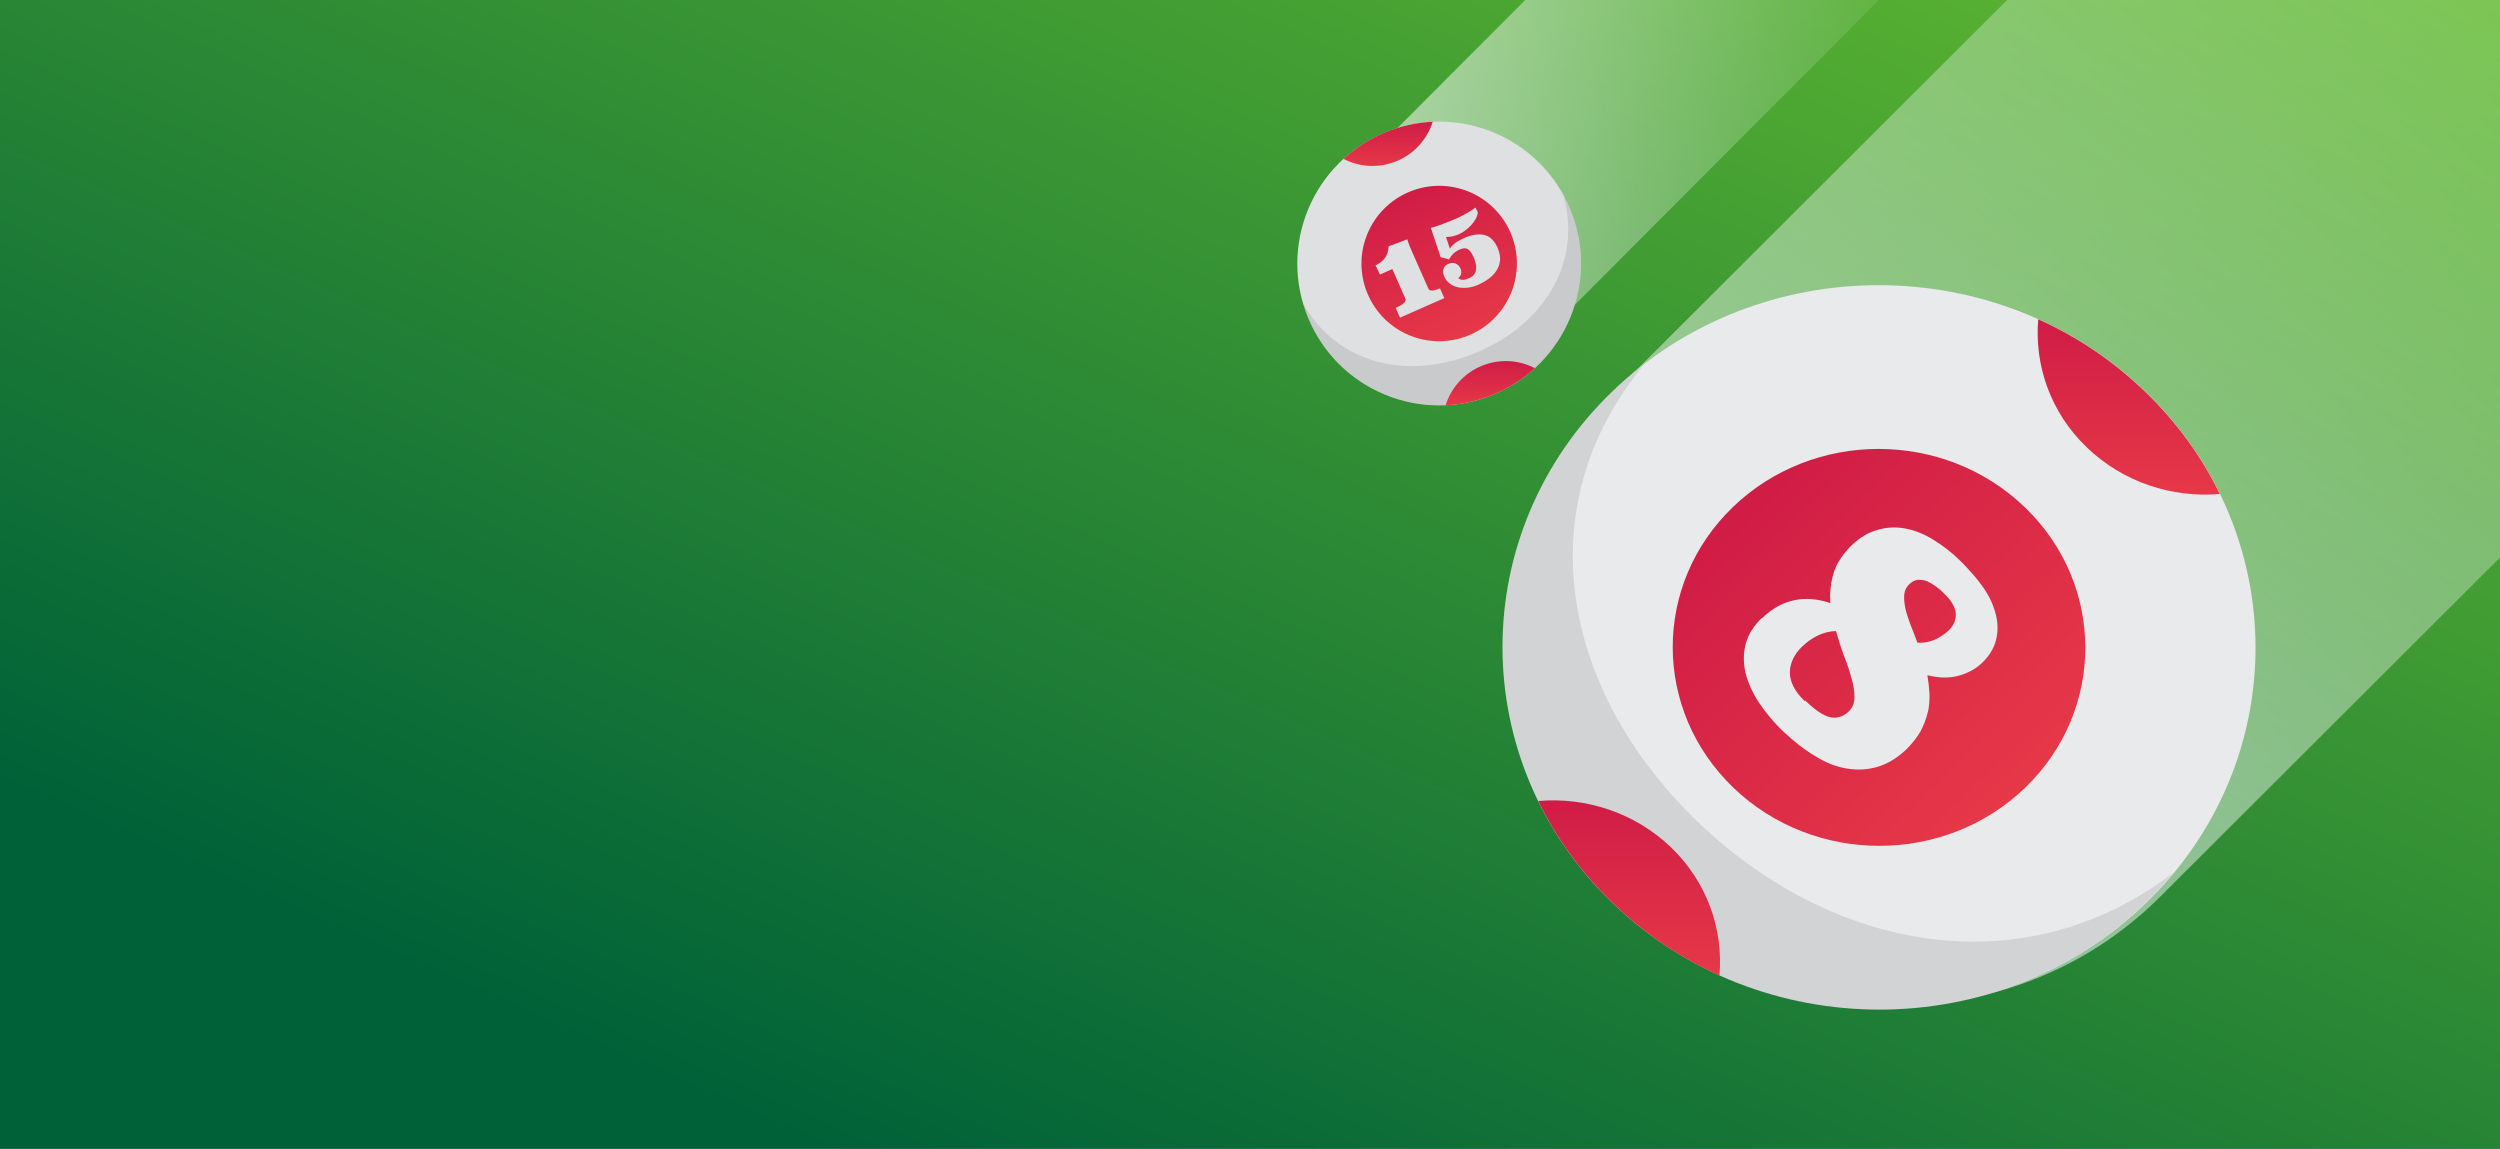 <svg width="185" height="85" viewBox="0 0 185 85" fill="none" xmlns="http://www.w3.org/2000/svg">
<rect x="0" y="0" width="185" height="85" fill="#333333" stroke="none"/>
<g clip-path="url(#clip0_957_10452)">
<rect width="185" height="85" fill="url(#paint0_linear_957_10452)"/>
<path opacity="0.9" d="M120.933 27.542L171.482 -22.915C182.182 -33.595 199.685 -33.595 210.385 -22.915C221.085 -12.235 221.085 5.236 210.385 15.916L159.835 66.373C149.135 77.054 131.633 77.054 120.933 66.373C110.233 55.693 110.233 38.222 120.933 27.542Z" fill="url(#paint1_linear_957_10452)"/>
<path opacity="0.9" d="M113.031 26.078L157.778 -18.788C161.394 -22.413 161.395 -28.29 157.781 -31.914C154.167 -35.538 148.306 -35.536 144.69 -31.91L99.943 12.955C96.327 16.58 96.325 22.457 99.939 26.081C103.554 29.705 109.415 29.703 113.031 26.078Z" fill="url(#paint2_linear_957_10452)"/>
<path d="M158.758 66.869C169.634 56.406 169.626 39.435 158.74 28.962C147.854 18.49 130.212 18.482 119.337 28.944C108.461 39.407 108.469 56.378 119.355 66.851C130.241 77.323 147.883 77.332 158.758 66.869Z" fill="#E9EAEC"/>
<path opacity="0.1" d="M125.636 60.816C115.512 51.076 112.961 37.44 121.692 26.941C120.876 27.573 120.087 28.231 119.325 28.965C108.464 39.413 108.464 56.389 119.325 66.862C130.212 77.336 147.857 77.336 158.718 66.862C159.481 66.129 160.165 65.37 160.822 64.585C149.882 72.959 135.734 70.531 125.61 60.791L125.636 60.816Z" fill="black"/>
<path d="M149.851 58.3C155.808 52.57 155.799 43.271 149.832 37.531C143.866 31.791 134.2 31.783 128.244 37.513C122.287 43.243 122.295 52.542 128.262 58.282C134.229 64.022 143.895 64.03 149.851 58.3Z" fill="url(#paint3_linear_957_10452)"/>
<path d="M130.396 45.738C131.842 44.346 133.525 43.992 135.445 44.625C135.392 43.891 135.471 43.157 135.681 42.424C135.892 41.715 136.339 41.032 136.996 40.374C137.601 39.793 138.259 39.388 138.942 39.211C139.626 39.008 140.31 38.983 140.993 39.11C141.677 39.236 142.387 39.514 143.071 39.944C143.781 40.374 144.465 40.906 145.122 41.564C145.78 42.221 146.358 42.879 146.805 43.537C147.252 44.195 147.542 44.852 147.699 45.51C147.857 46.168 147.857 46.775 147.699 47.382C147.542 47.989 147.2 48.546 146.674 49.052C146.253 49.457 145.701 49.786 144.991 49.988C144.307 50.19 143.518 50.19 142.624 49.963C142.703 50.418 142.755 50.873 142.782 51.329C142.782 51.784 142.782 52.265 142.65 52.72C142.545 53.176 142.361 53.656 142.124 54.112C141.861 54.567 141.519 54.997 141.099 55.427C140.415 56.085 139.705 56.515 138.942 56.743C138.18 56.971 137.417 56.996 136.654 56.869C135.892 56.743 135.103 56.439 134.34 55.959C133.551 55.503 132.789 54.896 132.026 54.188C131.263 53.479 130.659 52.72 130.159 51.987C129.659 51.228 129.344 50.494 129.16 49.76C129.002 49.027 129.002 48.318 129.186 47.635C129.37 46.952 129.765 46.32 130.369 45.738H130.396ZM133.578 51.835C134.34 52.569 134.945 52.973 135.445 53.075C135.944 53.176 136.365 53.049 136.786 52.67C137.075 52.391 137.233 52.037 137.233 51.633C137.233 51.202 137.18 50.747 137.023 50.241C136.891 49.735 136.707 49.153 136.47 48.571C136.234 47.964 136.05 47.332 135.865 46.699C134.945 46.724 134.104 47.129 133.341 47.863C132.789 48.394 132.473 49.027 132.447 49.735C132.447 50.443 132.789 51.152 133.551 51.886L133.578 51.835ZM143.807 43.866C143.65 43.714 143.492 43.562 143.281 43.41C143.071 43.259 142.861 43.132 142.65 43.031C142.44 42.93 142.203 42.904 141.966 42.904C141.73 42.904 141.519 43.031 141.309 43.208C141.072 43.436 140.941 43.689 140.915 43.992C140.888 44.296 140.915 44.625 140.993 45.004C141.072 45.358 141.204 45.763 141.362 46.193C141.546 46.623 141.704 47.079 141.888 47.559C142.729 47.61 143.492 47.306 144.202 46.649C144.596 46.269 144.754 45.839 144.728 45.384C144.675 44.903 144.386 44.397 143.807 43.866Z" fill="#E9EAEC"/>
<path d="M127.24 72.175C127.53 68.785 126.346 65.294 123.664 62.713C120.981 60.133 117.352 58.969 113.829 59.273C115.17 62.03 117.011 64.585 119.377 66.862C121.744 69.139 124.4 70.91 127.267 72.2L127.24 72.175Z" fill="url(#paint4_linear_957_10452)"/>
<path d="M154.432 33.114C157.114 35.694 160.743 36.858 164.267 36.554C162.926 33.797 161.085 31.242 158.718 28.965C156.352 26.688 153.696 24.917 150.829 23.627C150.54 27.017 151.723 30.508 154.406 33.089L154.432 33.114Z" fill="url(#paint5_linear_957_10452)"/>
<g clip-path="url(#clip1_957_10452)">
<path d="M110.521 29.194C115.875 26.968 118.416 20.824 116.195 15.471C113.974 10.117 107.833 7.581 102.479 9.807C97.124 12.033 94.584 18.177 96.804 23.53C99.025 28.884 105.166 31.419 110.521 29.194Z" fill="#DFE0E2"/>
<path opacity="0.1" d="M109.235 26.099C104.252 28.172 98.962 27.015 96.409 22.407C96.519 22.783 96.65 23.16 96.801 23.532C99.023 28.884 105.163 31.419 110.518 29.195C115.873 26.97 118.414 20.825 116.192 15.473C116.037 15.101 115.865 14.745 115.673 14.401C117.131 19.463 114.215 24.03 109.231 26.103L109.235 26.099Z" fill="black"/>
<path d="M108.702 24.81C111.636 23.59 113.028 20.225 111.811 17.293C110.595 14.36 107.231 12.972 104.297 14.191C101.363 15.411 99.971 18.776 101.188 21.708C102.404 24.64 105.768 26.029 108.702 24.81Z" fill="url(#paint6_linear_957_10452)"/>
<path d="M113.581 27.244C112.4 26.631 110.966 26.529 109.639 27.077C108.315 27.629 107.376 28.716 106.976 29.988C108.16 29.935 109.357 29.673 110.517 29.195C111.677 28.712 112.702 28.046 113.581 27.244Z" fill="url(#paint7_linear_957_10452)"/>
<path d="M103.357 11.924C104.68 11.372 105.62 10.28 106.02 9.012C104.836 9.065 103.639 9.327 102.479 9.806C101.319 10.288 100.293 10.954 99.415 11.756C100.596 12.369 102.029 12.471 103.357 11.924Z" fill="url(#paint8_linear_957_10452)"/>
<path d="M104.137 17.705C104.178 17.836 104.214 17.946 104.247 18.036C104.28 18.126 104.312 18.212 104.345 18.29L105.697 21.36C105.783 21.557 106.073 21.549 106.559 21.336L106.878 22.06L103.598 23.507L103.279 22.783C103.847 22.53 104.092 22.309 104.002 22.109L103.034 19.909L102.119 20.314L101.788 19.635C102.425 19.337 102.748 18.866 102.756 18.228L104.141 17.709L104.137 17.705Z" fill="#DFE0E2"/>
<path d="M107.666 16.221C107.776 16.172 107.899 16.11 108.042 16.041C108.18 15.971 108.323 15.898 108.462 15.82C108.605 15.742 108.74 15.665 108.867 15.583C108.993 15.501 109.104 15.424 109.185 15.354L109.361 15.714C109.341 15.881 109.287 16.049 109.193 16.213C109.1 16.376 108.989 16.532 108.854 16.675C108.72 16.818 108.573 16.949 108.417 17.063C108.258 17.178 108.107 17.267 107.96 17.333C107.837 17.386 107.698 17.435 107.543 17.476C107.388 17.517 107.212 17.537 107.004 17.541L107.294 18.404C107.363 18.273 107.482 18.142 107.658 18.008C107.833 17.873 108.042 17.75 108.291 17.64C108.634 17.488 108.94 17.394 109.21 17.362C109.479 17.329 109.712 17.345 109.921 17.411C110.125 17.476 110.3 17.59 110.447 17.75C110.595 17.91 110.721 18.11 110.823 18.343C110.966 18.67 111.028 18.973 111.003 19.251C110.979 19.529 110.893 19.782 110.75 20.011C110.607 20.24 110.415 20.44 110.174 20.62C109.933 20.796 109.671 20.947 109.385 21.074C109.157 21.176 108.916 21.246 108.667 21.279C108.417 21.315 108.176 21.311 107.944 21.27C107.711 21.23 107.498 21.14 107.31 21.005C107.118 20.874 106.971 20.69 106.869 20.453C106.783 20.261 106.767 20.076 106.816 19.909C106.865 19.741 106.988 19.61 107.18 19.529C107.376 19.443 107.555 19.435 107.719 19.504C107.882 19.574 108.001 19.696 108.078 19.872C108.144 20.019 108.152 20.162 108.111 20.297C108.066 20.436 107.997 20.526 107.903 20.575C107.98 20.653 108.082 20.694 108.205 20.706C108.332 20.718 108.491 20.682 108.683 20.596C109.01 20.453 109.189 20.244 109.226 19.97C109.263 19.696 109.198 19.377 109.038 19.013C108.903 18.707 108.76 18.511 108.609 18.429C108.458 18.347 108.27 18.355 108.046 18.453C107.841 18.543 107.674 18.649 107.547 18.772C107.421 18.891 107.314 19.034 107.229 19.193L106.608 19.03L105.885 16.867C106.011 16.834 106.154 16.789 106.306 16.74C106.461 16.691 106.616 16.634 106.775 16.572C106.935 16.515 107.094 16.454 107.245 16.388C107.4 16.327 107.539 16.266 107.67 16.209L107.666 16.221Z" fill="#DFE0E2"/>
</g>
</g>
<defs>
<linearGradient id="paint0_linear_957_10452" x1="-1.79567e-06" y1="85" x2="80.432" y2="-95.183" gradientUnits="userSpaceOnUse">
<stop offset="0.125" stop-color="#006138"/>
<stop offset="1" stop-color="#83D92E"/>
</linearGradient>
<linearGradient id="paint1_linear_957_10452" x1="239.81" y1="-55.47" x2="118.802" y2="70.981" gradientUnits="userSpaceOnUse">
<stop offset="0.24" stop-color="white" stop-opacity="0"/>
<stop offset="1" stop-color="white" stop-opacity="0.7"/>
</linearGradient>
<linearGradient id="paint2_linear_957_10452" x1="160.477" y1="-2.923" x2="97.232" y2="-2.923" gradientUnits="userSpaceOnUse">
<stop offset="0.24" stop-color="white" stop-opacity="0"/>
<stop offset="1" stop-color="white" stop-opacity="0.7"/>
</linearGradient>
<linearGradient id="paint3_linear_957_10452" x1="128.244" y1="37.513" x2="149.015" y2="59.104" gradientUnits="userSpaceOnUse">
<stop stop-color="#D01C46"/>
<stop offset="1" stop-color="#E63848"/>
</linearGradient>
<linearGradient id="paint4_linear_957_10452" x1="120.556" y1="59.225" x2="120.556" y2="72.2" gradientUnits="userSpaceOnUse">
<stop stop-color="#D01C46"/>
<stop offset="1" stop-color="#E63848"/>
</linearGradient>
<linearGradient id="paint5_linear_957_10452" x1="157.527" y1="23.627" x2="157.527" y2="36.602" gradientUnits="userSpaceOnUse">
<stop stop-color="#D01C46"/>
<stop offset="1" stop-color="#E63848"/>
</linearGradient>
<linearGradient id="paint6_linear_957_10452" x1="104.297" y1="14.191" x2="108.709" y2="24.807" gradientUnits="userSpaceOnUse">
<stop stop-color="#D01C46"/>
<stop offset="1" stop-color="#E63848"/>
</linearGradient>
<linearGradient id="paint7_linear_957_10452" x1="110.278" y1="26.719" x2="110.278" y2="29.988" gradientUnits="userSpaceOnUse">
<stop stop-color="#D01C46"/>
<stop offset="1" stop-color="#E63848"/>
</linearGradient>
<linearGradient id="paint8_linear_957_10452" x1="102.718" y1="9.012" x2="102.718" y2="12.281" gradientUnits="userSpaceOnUse">
<stop stop-color="#D01C46"/>
<stop offset="1" stop-color="#E63848"/>
</linearGradient>
<clipPath id="clip0_957_10452">
<rect width="185" height="85" fill="white"/>
</clipPath>
<clipPath id="clip1_957_10452">
<rect width="21" height="21" fill="white" transform="translate(96 9)"/>
</clipPath>
</defs>
</svg>
